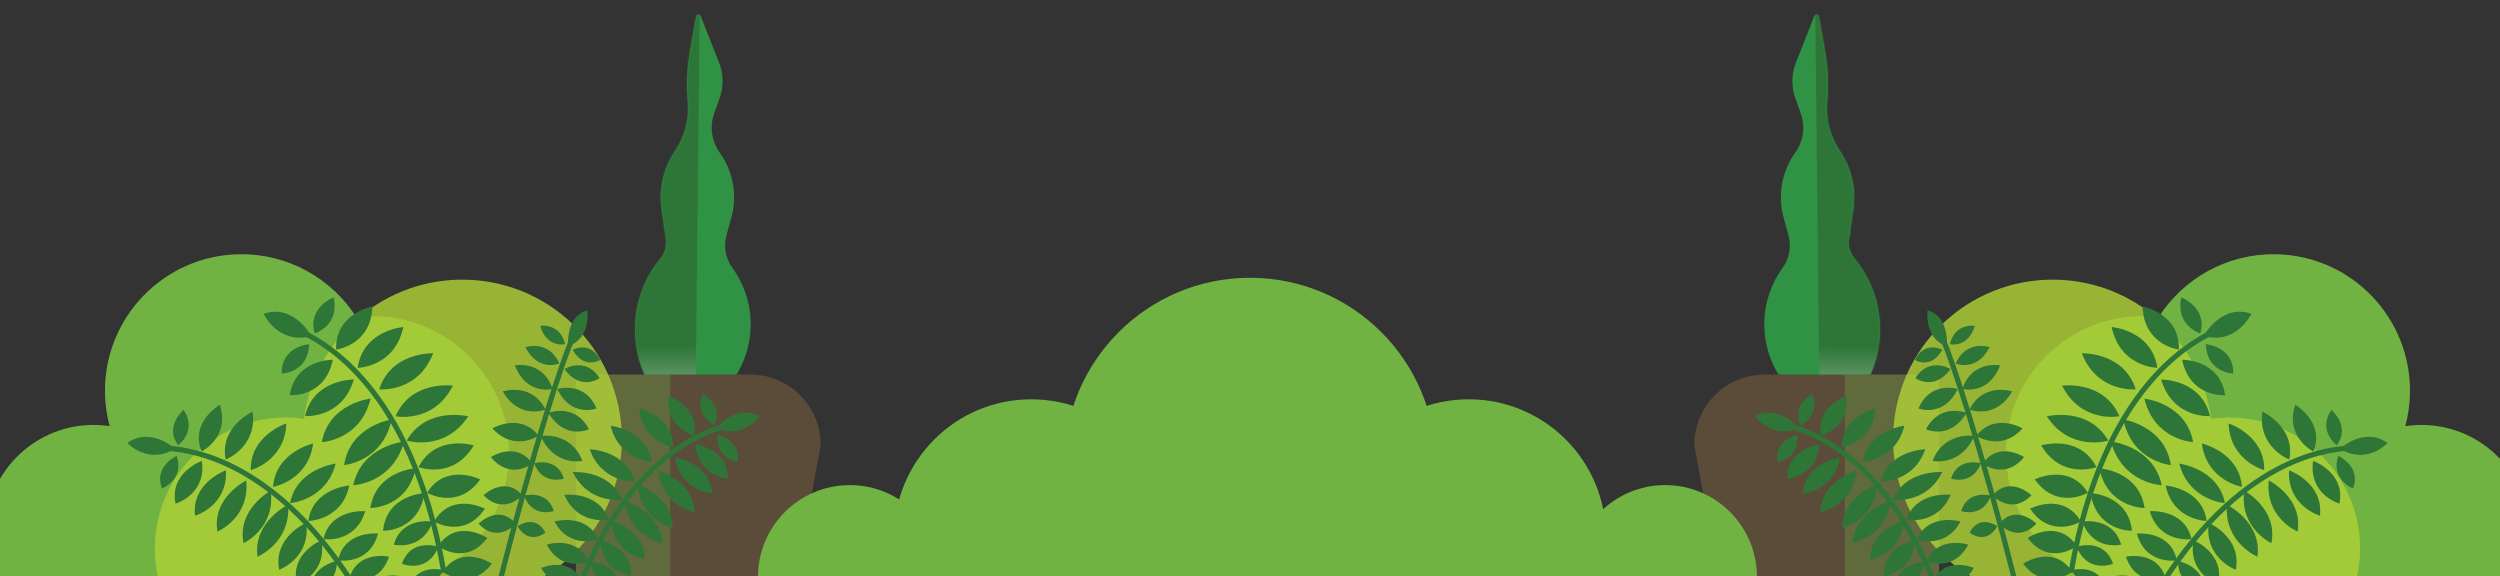 <svg xmlns="http://www.w3.org/2000/svg" width="1440" height="332" viewBox="0 0 1440 332" fill="none"><rect x="0" y="0" width="1440" height="332" fill="#333333" stroke="none"/><mask id="mask0_1264_180" style="mask-type:luminance" maskUnits="userSpaceOnUse" x="-17" y="1" width="631" height="332"><path d="M614 1.965H-17V332.325H614V1.965Z" fill="white"></path></mask><g mask="url(#mask0_1264_180)"><path d="M424.641 215.114C435.952 196.075 434.843 172.133 421.833 154.226C417.917 148.839 416.669 141.961 418.448 135.545L421.256 125.395C424.803 112.54 422.353 98.771 414.578 87.951C409.84 81.35 408.65 72.83 411.412 65.189L414.474 56.692C416.9 49.975 416.784 42.611 414.162 35.976L403.613 9.317C403.104 8.023 401.21 8.208 400.955 9.583L397.478 29.167C395.768 38.796 395.317 48.611 396.16 58.368L396.218 59.085C397.039 68.703 394.578 78.321 389.216 86.367L388.72 87.107C382.122 97.002 379.419 108.991 381.14 120.771L383.613 137.741C384.19 141.718 383.058 145.752 380.493 148.851C364.965 167.59 361.406 193.508 371.308 215.739L372.648 218.756C372.891 219.288 373.434 219.623 374.023 219.577L423.567 215.82C424.017 215.785 424.422 215.531 424.653 215.149L424.641 215.114Z" fill="#309245"></path><mask id="mask1_1264_180" style="mask-type:luminance" maskUnits="userSpaceOnUse" x="365" y="8" width="68" height="212"><path d="M424.641 215.114C435.952 196.075 434.843 172.133 421.833 154.226C417.917 148.839 416.669 141.961 418.448 135.545L421.256 125.395C424.803 112.54 422.353 98.771 414.578 87.951C409.84 81.35 408.65 72.83 411.412 65.189L414.474 56.692C416.9 49.975 416.784 42.611 414.162 35.976L403.613 9.317C403.104 8.023 401.21 8.208 400.955 9.583L397.478 29.167C395.768 38.796 395.317 48.611 396.16 58.368L396.218 59.085C397.039 68.703 394.578 78.321 389.216 86.367L388.72 87.107C382.122 97.002 379.419 108.991 381.14 120.771L383.613 137.741C384.19 141.718 383.058 145.752 380.493 148.851C364.965 167.59 361.406 193.508 371.308 215.739L372.648 218.756C372.891 219.288 373.434 219.623 374.023 219.577L423.567 215.82C424.017 215.785 424.422 215.531 424.653 215.149L424.641 215.114Z" fill="white"></path></mask><g mask="url(#mask1_1264_180)"><g style="mix-blend-mode:darken"><path d="M400.516 242.536L403.104 0L325.323 138.782L368.107 242.536H400.516Z" fill="url(#paint0_linear_1264_180)"></path></g></g><path d="M331.804 333.585H458.587L472.729 256.362C472.729 233.923 454.543 215.727 432.116 215.727H331.804V333.585Z" fill="#5A4C39"></path><g style="mix-blend-mode:multiply" opacity="0.3"><path d="M331.816 342.012H386.016V215.739H331.816V342.012Z" fill="#71B343"></path></g><path d="M293.145 259.263C292.324 215.843 256.484 181.301 213.075 182.121C210.429 182.168 207.818 182.353 205.253 182.665C190.996 160.446 165.9 145.914 137.581 146.446C94.184 147.267 59.661 183.127 60.481 226.559C60.608 233.102 61.533 239.426 63.15 245.472C59.742 244.963 56.252 244.709 52.694 244.778C18.332 245.426 -9.005 273.829 -8.346 308.21C-8.126 319.828 -4.73 330.637 0.978 339.839L239.546 335.33C271.238 324.706 293.815 294.476 293.145 259.275V259.263Z" fill="#71B343"></path><g style="mix-blend-mode:multiply" opacity="0.82"><path d="M264.525 161.093C218.367 161.96 180.816 196.733 175.097 241.218C171.238 240.686 167.287 240.443 163.277 240.512C121.602 241.298 88.442 275.748 89.239 317.446C89.413 326.44 91.146 335.03 94.184 342.983L236.195 340.301C236.23 340.209 236.253 340.105 236.287 340.012C246.212 343.434 256.888 345.203 268.003 344.995C318.76 344.035 359.13 302.094 358.171 251.31C357.212 200.525 315.294 160.133 264.537 161.093H264.525Z" fill="#AFD136"></path></g><path d="M489.494 385.236C518.7 385.236 542.377 361.547 542.377 332.325C542.377 303.102 518.7 279.413 489.494 279.413C460.287 279.413 436.611 303.102 436.611 332.325C436.611 361.547 460.287 385.236 489.494 385.236Z" fill="#71B343"></path><path d="M563.659 351.607C581.654 351.607 596.242 337.011 596.242 319.007C596.242 301.002 581.654 286.407 563.659 286.407C545.664 286.407 531.077 301.002 531.077 319.007C531.077 337.011 545.664 351.607 563.659 351.607Z" fill="#5AB729"></path><path d="M207.876 344.775C207.876 344.775 224.999 349.526 230.834 331.885C230.834 331.885 212.267 327.943 207.876 344.775Z" fill="#2E7638"></path><path d="M201.128 333.527C201.128 333.527 218.251 338.278 224.086 320.637C224.086 320.637 205.519 316.695 201.128 333.527Z" fill="#2E7638"></path><path d="M194.774 322.764C194.774 322.764 212.763 325.782 217.778 307.343C217.778 307.343 198.344 305.285 194.774 322.764Z" fill="#2E7638"></path><path d="M186.293 310.557C186.293 310.557 204.78 313.239 210.349 294.442C210.349 294.442 190.349 292.765 186.293 310.557Z" fill="#2E7638"></path><path d="M177.581 300.083C177.581 300.083 197.085 299.759 201.186 279.644C201.186 279.644 180.204 281.239 177.581 300.083Z" fill="#2E7638"></path><path d="M167.067 289.794C167.067 289.794 187.853 288.361 193.353 267.032C193.353 267.032 170.926 269.887 167.067 289.794Z" fill="#2E7638"></path><path d="M157.292 280.43C157.292 280.43 177.547 276.951 180.366 255.437C180.366 255.437 158.667 260.477 157.292 280.43Z" fill="#2E7638"></path><path d="M144.456 270.801C144.456 270.801 164.225 265.494 164.93 243.888C164.93 243.888 143.878 250.871 144.456 270.801Z" fill="#2E7638"></path><path d="M130.002 264.696C130.002 264.696 148.35 257.61 145.519 237.09C145.519 237.09 126.201 245.899 130.002 264.696Z" fill="#2E7638"></path><path d="M116.102 260.084C116.102 260.084 132.798 251.714 126.582 233.125C126.582 233.125 109.239 243.183 116.102 260.084Z" fill="#2E7638"></path><path d="M102.665 256.454C102.665 256.454 113.861 248.154 105.773 236.05C105.773 236.05 94.392 245.622 102.665 256.454Z" fill="#2E7638"></path><path d="M178.852 341.064C178.852 341.064 194 339.076 194.115 323.053C194.115 323.053 178.02 326.163 178.852 341.064Z" fill="#2E7638"></path><path d="M171.1 336.556C171.1 336.556 188.766 330.452 185.08 311.192C185.08 311.192 166.547 318.88 171.1 336.556Z" fill="#2E7638"></path><path d="M160.816 328.197C160.816 328.197 179.13 321.481 176.391 301.135C176.391 301.135 157.108 309.539 160.816 328.197Z" fill="#2E7638"></path><path d="M148.327 320.672C148.327 320.672 167.564 312.66 165.958 290.696C165.958 290.696 145.611 300.58 148.327 320.672Z" fill="#2E7638"></path><path d="M140.308 312.892C140.308 312.892 158.91 304.152 155.906 282.65C155.906 282.65 136.333 293.285 140.308 312.892Z" fill="#2E7638"></path><path d="M125.23 306.21C125.23 306.21 144.086 298.233 141.81 276.743C141.81 276.743 121.914 286.557 125.23 306.21Z" fill="#2E7638"></path><path d="M112.336 297.065C112.336 297.065 131.227 291.563 130.141 270.881C130.141 270.881 110.141 278.014 112.336 297.065Z" fill="#2E7638"></path><path d="M101.128 290.095C101.128 290.095 119.049 284.858 116.276 265.459C116.276 265.459 97.408 272.234 101.128 290.095Z" fill="#2E7638"></path><path d="M93.318 281.367C93.318 281.367 106.328 276.396 101.81 262.558C101.81 262.558 88.269 268.708 93.318 281.367Z" fill="#2E7638"></path><path d="M73.341 255.148C73.341 255.148 85.08 267.968 100.724 258.535C100.724 258.535 87.275 245.495 73.341 255.148Z" fill="#2E7638"></path><path fill-rule="evenodd" clip-rule="evenodd" d="M96.281 258.015C96.395 257.195 97.153 256.623 97.974 256.737C98.346 256.789 98.816 256.844 99.38 256.911C104.933 257.563 119.53 259.277 138.331 269.421C159.034 280.592 184.753 301.932 209.281 343.141C209.704 343.853 209.471 344.773 208.759 345.197C208.047 345.621 207.126 345.387 206.703 344.675C182.425 303.886 157.087 282.95 136.907 272.061C118.614 262.191 104.491 260.531 98.981 259.884C98.414 259.817 97.939 259.761 97.559 259.708C96.738 259.594 96.166 258.836 96.281 258.015Z" fill="#2E7638"></path><path d="M254.993 329.342C254.993 329.342 270.649 341.33 283.289 324.672C283.289 324.672 265.866 312.984 254.993 329.342Z" fill="#2E7638"></path><path d="M252.394 314.522C252.394 314.522 268.049 326.51 280.689 309.851C280.689 309.851 263.266 298.164 252.394 314.522Z" fill="#2E7638"></path><path d="M250.002 300.384C250.002 300.384 267.194 310.857 279.303 293.008C279.303 293.008 260.273 282.997 250.002 300.384Z" fill="#2E7638"></path><path d="M245.981 283.84C245.981 283.84 263.809 294.152 276.611 276.13C276.611 276.13 256.865 266.303 245.981 283.84Z" fill="#2E7638"></path><path d="M241.071 269.078C241.071 269.078 261.071 276.557 272.89 256.546C272.89 256.546 250.892 249.853 241.071 269.078Z" fill="#2E7638"></path><path d="M234.254 253.772C234.254 253.772 255.987 260.57 269.69 239.807C269.69 239.807 245.739 233.877 234.254 253.772Z" fill="#2E7638"></path><path d="M227.841 239.773C227.841 239.773 249.806 244.154 260.851 222.108C260.851 222.108 236.819 218.837 227.841 239.773Z" fill="#2E7638"></path><path d="M218.425 224.247C218.425 224.247 240.597 226.467 249.505 203.485C249.505 203.485 225.392 202.56 218.425 224.247Z" fill="#2E7638"></path><path d="M205.993 211.878C205.993 211.878 227.391 211.612 232.29 188.375C232.29 188.375 209.251 190.11 205.993 211.878Z" fill="#2E7638"></path><path d="M193.584 201.346C193.584 201.346 213.78 199.022 214.496 176.526C214.496 176.526 192.994 180.399 193.584 201.346Z" fill="#2E7638"></path><path d="M181.256 192.04C181.256 192.04 195.814 187.601 192.174 171.324C192.174 171.324 176.934 177.058 181.256 192.04Z" fill="#2E7638"></path><path d="M236.172 336.498C236.172 336.498 248.569 341.11 255.456 328.452C255.456 328.452 241.856 324.348 236.172 336.498Z" fill="#2E7638"></path><path d="M231.516 324.741C231.516 324.741 246.062 330.787 252.521 314.949C252.521 314.949 236.669 309.516 231.516 324.741Z" fill="#2E7638"></path><path d="M226.825 313.712C226.825 313.712 243.023 317.643 249.216 300.441C249.216 300.441 231.62 297.331 226.825 313.712Z" fill="#2E7638"></path><path d="M220.632 305.736C220.632 305.736 240.955 306.256 244.502 284.037C244.502 284.037 222.688 284.881 220.632 305.736Z" fill="#2E7638"></path><path d="M213.318 292.626C213.318 292.626 234.543 292.742 239.465 269.737C239.465 269.737 216.611 271.055 213.318 292.626Z" fill="#2E7638"></path><path d="M203.439 279.505C203.439 279.505 226.097 278.604 232.787 254.304C232.787 254.304 208.304 256.789 203.439 279.505Z" fill="#2E7638"></path><path d="M198.217 267.899C198.217 267.899 220.493 265.945 225.6 241.599C225.6 241.599 201.602 245.194 198.217 267.899Z" fill="#2E7638"></path><path d="M185.38 254.662C185.38 254.662 207.633 253.645 213.468 229.588C213.468 229.588 189.459 232.177 185.38 254.662Z" fill="#2E7638"></path><path d="M175.698 239.657C175.698 239.657 197.038 241.31 203.786 218.606C203.786 218.606 180.689 218.271 175.698 239.657Z" fill="#2E7638"></path><path d="M166.929 227.646C166.929 227.646 187.183 229.195 191.712 207.195C191.712 207.195 169.909 206.93 166.929 227.646Z" fill="#2E7638"></path><path d="M162.272 215.114C162.272 215.114 177.42 214.976 178.067 198.259C178.067 198.259 161.926 199.45 162.272 215.114Z" fill="#2E7638"></path><path d="M151.816 180.711C151.816 180.711 160.112 198.722 179.349 193.578C179.349 193.578 169.332 174.757 151.816 180.711Z" fill="#2E7638"></path><path fill-rule="evenodd" clip-rule="evenodd" d="M174.28 191.239C174.69 190.519 175.606 190.269 176.326 190.679C176.685 190.884 177.143 191.132 177.69 191.428C183.103 194.357 197.316 202.046 212.617 220.492C229.457 240.794 247.559 274.046 256.922 328.208C257.063 329.024 256.516 329.8 255.699 329.941C254.883 330.083 254.107 329.535 253.966 328.719C244.681 275.011 226.775 242.259 210.308 222.407C195.378 204.408 181.585 196.946 176.217 194.041C175.667 193.743 175.205 193.494 174.839 193.285C174.12 192.875 173.869 191.959 174.28 191.239Z" fill="#2E7638"></path><path d="M331.181 346.336C331.181 346.336 316.287 353.954 307.587 338.787C307.587 338.787 323.959 331.643 331.181 346.336Z" fill="#2E7638"></path><path d="M335.271 334.683C335.271 334.683 320.378 342.301 311.677 327.134C311.677 327.134 328.049 319.99 335.271 334.683Z" fill="#2E7638"></path><path d="M339.107 323.562C339.107 323.562 323.093 329.747 314.982 313.689C314.982 313.689 332.509 308.117 339.107 323.562Z" fill="#2E7638"></path><path d="M344.618 310.707C344.618 310.707 328.073 316.672 319.407 300.395C319.407 300.395 337.524 295.066 344.618 310.707Z" fill="#2E7638"></path><path d="M350.672 299.412C350.672 299.412 332.625 302.799 325.057 285.031C325.057 285.031 344.699 282.546 350.672 299.412Z" fill="#2E7638"></path><path d="M358.425 287.933C358.425 287.933 338.991 290.546 329.898 271.922C329.898 271.922 351.123 270.315 358.425 287.933Z" fill="#2E7638"></path><path d="M365.669 277.459C365.669 277.459 346.34 278.083 339.673 258.766C339.673 258.766 360.632 259.309 365.669 277.459Z" fill="#2E7638"></path><path d="M375.687 266.153C375.687 266.153 356.461 264.997 351.735 245.206C351.735 245.206 372.463 247.668 375.687 266.153Z" fill="#2E7638"></path><path d="M387.865 257.795C387.865 257.795 369.609 254.731 368.35 235.275C368.35 235.275 387.83 239.749 387.865 257.795Z" fill="#2E7638"></path><path d="M399.8 250.928C399.8 250.928 382.827 246.362 385.057 228.062C385.057 228.062 402.943 234.062 399.8 250.928Z" fill="#2E7638"></path><path d="M411.504 245.044C411.504 245.044 399.627 239.507 404.78 226.825C404.78 226.825 417.085 233.495 411.504 245.044Z" fill="#2E7638"></path><path d="M357.223 337.434C357.223 337.434 342.885 338.463 339.754 323.712C339.754 323.712 355.178 323.539 357.223 337.434Z" fill="#2E7638"></path><path d="M363.52 331.804C363.52 331.804 346.085 329.515 345.843 311.065C345.843 311.065 364.387 314.649 363.52 331.804Z" fill="#2E7638"></path><path d="M371.423 322.163C371.423 322.163 353.272 319.435 351.955 300.152C351.955 300.152 371.319 304.256 371.423 322.163Z" fill="#2E7638"></path><path d="M381.521 312.857C381.521 312.857 362.272 309.111 359.615 288.557C359.615 288.557 380.239 293.829 381.521 312.857Z" fill="#2E7638"></path><path d="M387.449 304.175C387.449 304.175 368.65 299.632 367.356 279.239C367.356 279.239 387.414 285.343 387.449 304.175Z" fill="#2E7638"></path><path d="M400.089 295.17C400.089 295.17 381.198 291.378 379.245 271.136C379.245 271.136 399.442 276.43 400.089 295.17Z" fill="#2E7638"></path><path d="M410.256 284.303C410.256 284.303 391.805 282.8 388.893 263.529C388.893 263.529 408.673 266.326 410.256 284.303Z" fill="#2E7638"></path><path d="M419.268 275.76C419.268 275.76 401.753 274.315 400.655 255.911C400.655 255.911 419.326 258.593 419.268 275.76Z" fill="#2E7638"></path><path d="M424.826 266.234C424.826 266.234 411.897 264.107 413.445 250.489C413.445 250.489 427.091 253.599 424.826 266.234Z" fill="#2E7638"></path><path d="M437.605 239.645C437.605 239.645 428.512 253.24 412.613 246.686C412.613 246.686 423.278 232.64 437.605 239.645Z" fill="#2E7638"></path><path fill-rule="evenodd" clip-rule="evenodd" d="M417.771 245.236C418.047 246.017 417.639 246.874 416.858 247.151C416.518 247.272 416.089 247.414 415.579 247.582C410.621 249.22 397.927 253.414 382.938 265.958C366.4 279.798 347 303.87 332.32 346.043C332.048 346.825 331.193 347.239 330.41 346.966C329.628 346.694 329.214 345.839 329.487 345.056C344.327 302.422 364.02 277.878 381.012 263.658C396.444 250.743 409.592 246.401 414.592 244.749C415.099 244.582 415.522 244.442 415.855 244.324C416.636 244.047 417.494 244.455 417.771 245.236Z" fill="#2E7638"></path><path d="M297.096 301.747C297.096 301.747 286.663 313.47 275.652 301.609C275.652 301.609 287.425 289.898 297.096 301.747Z" fill="#2E7638"></path><path d="M300.921 285.401C300.921 285.401 290.025 297.123 278.506 285.251C278.506 285.251 290.799 273.54 300.921 285.401Z" fill="#2E7638"></path><path d="M306.709 267.067C306.709 267.067 293.896 276.951 282.769 263.298C282.769 263.298 297.085 253.645 306.709 267.067Z" fill="#2E7638"></path><path d="M324.826 275.679C324.826 275.679 312.602 279.956 307.599 266.777C307.599 266.777 320.898 263.055 324.826 275.679Z" fill="#2E7638"></path><path d="M319.026 294.383C319.026 294.383 306.802 298.661 301.799 285.482C301.799 285.482 315.097 281.76 319.026 294.383Z" fill="#2E7638"></path><path d="M310.291 250.951C310.291 250.951 296.172 260.627 283.636 246.755C283.636 246.755 299.419 237.333 310.291 250.951Z" fill="#2E7638"></path><path d="M314.219 235.912C314.219 235.912 299.13 242.027 289.598 225.438C289.598 225.438 306.224 219.982 314.219 235.912Z" fill="#2E7638"></path><path d="M318.263 224.039C318.263 224.039 303.347 228.016 296.565 210.444C296.565 210.444 312.833 207.323 318.263 224.039Z" fill="#2E7638"></path><path d="M322.18 209.357C322.18 209.357 310.152 214.606 302.631 199.982C302.631 199.982 315.883 195.311 322.18 209.357Z" fill="#2E7638"></path><path d="M325.531 198.248C325.531 198.248 315.051 200.802 311.123 187.67C311.123 187.67 322.504 185.774 325.531 198.248Z" fill="#2E7638"></path><path d="M314.138 306.811C314.138 306.811 304.907 314.475 298.113 303.123C298.113 303.123 308.338 295.69 314.138 306.811Z" fill="#2E7638"></path><path d="M335.456 265.437C335.456 265.437 319.58 269.147 311.389 251.079C311.389 251.079 328.766 248.258 335.456 265.437Z" fill="#2E7638"></path><path d="M339.245 247.241C339.245 247.241 325.45 253.83 315.883 237.796C315.883 237.796 331.146 231.796 339.245 247.241Z" fill="#2E7638"></path><path d="M343.567 235.31C343.567 235.31 328.974 240.813 320.978 224.016C320.978 224.016 336.981 219.218 343.567 235.31Z" fill="#2E7638"></path><path d="M345.415 217.773C345.415 217.773 334.566 225.6 325.08 212.583C325.08 212.583 337.2 205.08 345.415 217.773Z" fill="#2E7638"></path><path d="M345.704 207.323C345.704 207.323 336.484 213.195 329.806 201.45C329.806 201.45 340.019 195.936 345.704 207.323Z" fill="#2E7638"></path><path d="M338.333 178.792C338.333 178.792 340.586 194.953 327.183 199.508C327.183 199.508 325.623 182.052 338.333 178.792Z" fill="#2E7638"></path><path fill-rule="evenodd" clip-rule="evenodd" d="M330.006 194.165C330.767 194.493 331.118 195.376 330.79 196.136C325.561 208.273 310.194 253.364 288.833 337.641C288.63 338.444 287.814 338.93 287.011 338.726C286.208 338.523 285.722 337.707 285.925 336.904C307.291 252.609 322.705 207.32 328.035 194.949C328.363 194.188 329.246 193.837 330.006 194.165Z" fill="#2E7638"></path></g><mask id="mask2_1264_180" style="mask-type:luminance" maskUnits="userSpaceOnUse" x="834" y="1" width="632" height="332"><path d="M834.622 1.965H1465.62V332.325H834.622V1.965Z" fill="white"></path></mask><g mask="url(#mask2_1264_180)"><path d="M1023.98 215.114C1012.67 196.075 1013.78 172.133 1026.79 154.226C1030.7 148.839 1031.95 141.961 1030.17 135.545L1027.37 125.395C1023.82 112.54 1026.27 98.771 1034.04 87.951C1038.78 81.35 1039.97 72.83 1037.21 65.189L1034.15 56.692C1031.72 49.975 1031.84 42.611 1034.46 35.976L1045.01 9.317C1045.52 8.023 1047.41 8.208 1047.67 9.583L1051.14 29.167C1052.85 38.796 1053.3 48.611 1052.46 58.368L1052.4 59.085C1051.58 68.703 1054.04 78.321 1059.41 86.367L1059.9 87.107C1066.5 97.002 1069.2 108.991 1067.48 120.771L1065.01 137.741C1064.43 141.718 1065.56 145.752 1068.13 148.851C1083.66 167.59 1087.22 193.508 1077.31 215.739L1075.97 218.756C1075.73 219.288 1075.19 219.623 1074.6 219.577L1025.06 215.82C1024.6 215.785 1024.2 215.531 1023.97 215.149L1023.98 215.114Z" fill="#309245"></path><mask id="mask3_1264_180" style="mask-type:luminance" maskUnits="userSpaceOnUse" x="1016" y="8" width="67" height="212"><path d="M1023.98 215.114C1012.67 196.075 1013.78 172.133 1026.79 154.226C1030.7 148.839 1031.95 141.961 1030.17 135.545L1027.37 125.395C1023.82 112.54 1026.27 98.771 1034.04 87.951C1038.78 81.35 1039.97 72.83 1037.21 65.189L1034.15 56.692C1031.72 49.975 1031.84 42.611 1034.46 35.976L1045.01 9.317C1045.52 8.023 1047.41 8.208 1047.67 9.583L1051.14 29.167C1052.85 38.796 1053.3 48.611 1052.46 58.368L1052.4 59.085C1051.58 68.703 1054.04 78.321 1059.41 86.367L1059.9 87.107C1066.5 97.002 1069.2 108.991 1067.48 120.771L1065.01 137.741C1064.43 141.718 1065.56 145.752 1068.13 148.851C1083.66 167.59 1087.22 193.508 1077.31 215.739L1075.97 218.756C1075.73 219.288 1075.19 219.623 1074.6 219.577L1025.06 215.82C1024.6 215.785 1024.2 215.531 1023.97 215.149L1023.98 215.114Z" fill="white"></path></mask><g mask="url(#mask3_1264_180)"><g style="mix-blend-mode:darken"><path d="M1048.11 242.536L1045.52 0L1123.3 138.782L1080.51 242.536H1048.11Z" fill="url(#paint1_linear_1264_180)"></path></g></g><path d="M1116.82 333.585H990.035L975.893 256.362C975.893 233.923 994.079 215.727 1016.51 215.727H1116.82V333.585Z" fill="#5A4C39"></path><g style="mix-blend-mode:multiply" opacity="0.3"><path d="M1116.81 342.012H1062.61V215.739H1116.81V342.012Z" fill="#71B343"></path></g><path d="M1155.48 259.263C1156.3 215.843 1192.14 181.301 1235.55 182.121C1238.19 182.168 1240.8 182.353 1243.37 182.665C1257.63 160.446 1282.72 145.914 1311.04 146.446C1354.44 147.267 1388.96 183.127 1388.14 226.559C1388.01 233.102 1387.09 239.426 1385.47 245.472C1388.88 244.963 1392.37 244.709 1395.93 244.778C1430.29 245.426 1457.63 273.829 1456.97 308.21C1456.75 319.828 1453.35 330.637 1447.64 339.839L1209.08 335.33C1177.38 324.706 1154.81 294.476 1155.48 259.275V259.263Z" fill="#71B343"></path><g style="mix-blend-mode:multiply" opacity="0.82"><path d="M1184.1 161.093C1230.25 161.96 1267.81 196.733 1273.52 241.218C1277.38 240.686 1281.33 240.443 1285.34 240.512C1327.02 241.298 1360.18 275.748 1359.38 317.446C1359.21 326.44 1357.48 335.03 1354.44 342.983L1212.43 340.301C1212.39 340.209 1212.37 340.105 1212.33 340.012C1202.41 343.434 1191.73 345.203 1180.62 344.995C1129.86 344.035 1089.49 302.094 1090.45 251.31C1091.41 200.525 1133.33 160.133 1184.08 161.093H1184.1Z" fill="#AFD136"></path></g><path d="M959.128 385.236C929.921 385.236 906.245 361.547 906.245 332.325C906.245 303.102 929.921 279.413 959.128 279.413C988.334 279.413 1012.01 303.102 1012.01 332.325C1012.01 361.547 988.334 385.236 959.128 385.236Z" fill="#71B343"></path><path d="M884.962 351.607C866.968 351.607 852.38 337.011 852.38 319.007C852.38 301.002 866.968 286.407 884.962 286.407C902.957 286.407 917.545 301.002 917.545 319.007C917.545 337.011 902.957 351.607 884.962 351.607Z" fill="#5AB729"></path><path d="M1240.75 344.775C1240.75 344.775 1223.62 349.526 1217.79 331.885C1217.79 331.885 1236.36 327.943 1240.75 344.775Z" fill="#2E7638"></path><path d="M1247.49 333.527C1247.49 333.527 1230.37 338.278 1224.54 320.637C1224.54 320.637 1243.1 316.695 1247.49 333.527Z" fill="#2E7638"></path><path d="M1253.85 322.764C1253.85 322.764 1235.86 325.782 1230.84 307.343C1230.84 307.343 1250.28 305.285 1253.85 322.764Z" fill="#2E7638"></path><path d="M1262.33 310.557C1262.33 310.557 1243.84 313.239 1238.27 294.442C1238.27 294.442 1258.27 292.765 1262.33 310.557Z" fill="#2E7638"></path><path d="M1271.04 300.083C1271.04 300.083 1251.54 299.759 1247.44 279.644C1247.44 279.644 1268.42 281.239 1271.04 300.083Z" fill="#2E7638"></path><path d="M1281.55 289.794C1281.55 289.794 1260.77 288.361 1255.27 267.032C1255.27 267.032 1277.7 269.887 1281.55 289.794Z" fill="#2E7638"></path><path d="M1291.33 280.43C1291.33 280.43 1271.07 276.951 1268.26 255.437C1268.26 255.437 1289.95 260.477 1291.33 280.43Z" fill="#2E7638"></path><path d="M1304.17 270.801C1304.17 270.801 1284.4 265.494 1283.69 243.888C1283.69 243.888 1304.74 250.871 1304.17 270.801Z" fill="#2E7638"></path><path d="M1318.62 264.696C1318.62 264.696 1300.27 257.61 1303.1 237.09C1303.1 237.09 1322.42 245.899 1318.62 264.696Z" fill="#2E7638"></path><path d="M1332.52 260.084C1332.52 260.084 1315.82 251.714 1322.04 233.125C1322.04 233.125 1339.38 243.183 1332.52 260.084Z" fill="#2E7638"></path><path d="M1345.96 256.454C1345.96 256.454 1334.76 248.154 1342.85 236.05C1342.85 236.05 1354.23 245.622 1345.96 256.454Z" fill="#2E7638"></path><path d="M1269.77 341.064C1269.77 341.064 1254.62 339.076 1254.51 323.053C1254.51 323.053 1270.6 326.163 1269.77 341.064Z" fill="#2E7638"></path><path d="M1277.52 336.556C1277.52 336.556 1259.86 330.452 1263.54 311.192C1263.54 311.192 1282.07 318.88 1277.52 336.556Z" fill="#2E7638"></path><path d="M1287.81 328.197C1287.81 328.197 1269.49 321.481 1272.23 301.135C1272.23 301.135 1291.51 309.539 1287.81 328.197Z" fill="#2E7638"></path><path d="M1300.29 320.672C1300.29 320.672 1281.06 312.66 1282.66 290.696C1282.66 290.696 1303.01 300.58 1300.29 320.672Z" fill="#2E7638"></path><path d="M1308.31 312.892C1308.31 312.892 1289.71 304.152 1292.72 282.65C1292.72 282.65 1312.29 293.285 1308.31 312.892Z" fill="#2E7638"></path><path d="M1323.39 306.21C1323.39 306.21 1304.54 298.233 1306.81 276.743C1306.81 276.743 1326.71 286.557 1323.39 306.21Z" fill="#2E7638"></path><path d="M1336.29 297.065C1336.29 297.065 1317.39 291.563 1318.48 270.881C1318.48 270.881 1338.48 278.014 1336.29 297.065Z" fill="#2E7638"></path><path d="M1347.49 290.095C1347.49 290.095 1329.57 284.858 1332.35 265.459C1332.35 265.459 1351.21 272.234 1347.49 290.095Z" fill="#2E7638"></path><path d="M1355.3 281.367C1355.3 281.367 1342.29 276.396 1346.81 262.558C1346.81 262.558 1360.35 268.708 1355.3 281.367Z" fill="#2E7638"></path><path d="M1375.28 255.148C1375.28 255.148 1363.54 267.968 1347.9 258.535C1347.9 258.535 1361.35 245.495 1375.28 255.148Z" fill="#2E7638"></path><path fill-rule="evenodd" clip-rule="evenodd" d="M1352.34 258.015C1352.23 257.195 1351.47 256.623 1350.65 256.737C1350.28 256.789 1349.81 256.844 1349.24 256.911C1343.69 257.563 1329.09 259.277 1310.29 269.421C1289.59 280.592 1263.87 301.932 1239.34 343.141C1238.92 343.853 1239.15 344.773 1239.86 345.197C1240.57 345.621 1241.5 345.387 1241.92 344.675C1266.2 303.886 1291.53 282.95 1311.72 272.061C1330.01 262.191 1344.13 260.531 1349.64 259.884C1350.21 259.817 1350.68 259.761 1351.06 259.708C1351.88 259.594 1352.46 258.836 1352.34 258.015Z" fill="#2E7638"></path><path d="M1193.63 329.342C1193.63 329.342 1177.97 341.33 1165.33 324.672C1165.33 324.672 1182.76 312.984 1193.63 329.342Z" fill="#2E7638"></path><path d="M1196.23 314.522C1196.23 314.522 1180.57 326.51 1167.93 309.851C1167.93 309.851 1185.36 298.164 1196.23 314.522Z" fill="#2E7638"></path><path d="M1198.62 300.384C1198.62 300.384 1181.43 310.857 1169.32 293.008C1169.32 293.008 1188.35 282.997 1198.62 300.384Z" fill="#2E7638"></path><path d="M1202.64 283.84C1202.64 283.84 1184.81 294.152 1172.01 276.13C1172.01 276.13 1191.76 266.303 1202.64 283.84Z" fill="#2E7638"></path><path d="M1207.55 269.078C1207.55 269.078 1187.55 276.557 1175.73 256.546C1175.73 256.546 1197.73 249.853 1207.55 269.078Z" fill="#2E7638"></path><path d="M1214.37 253.772C1214.37 253.772 1192.63 260.57 1178.93 239.807C1178.93 239.807 1202.88 233.877 1214.37 253.772Z" fill="#2E7638"></path><path d="M1220.78 239.773C1220.78 239.773 1198.82 244.154 1187.77 222.108C1187.77 222.108 1211.8 218.837 1220.78 239.773Z" fill="#2E7638"></path><path d="M1230.2 224.247C1230.2 224.247 1208.02 226.467 1199.12 203.485C1199.12 203.485 1223.23 202.56 1230.2 224.247Z" fill="#2E7638"></path><path d="M1242.63 211.878C1242.63 211.878 1221.23 211.612 1216.33 188.375C1216.33 188.375 1239.37 190.11 1242.63 211.878Z" fill="#2E7638"></path><path d="M1255.04 201.346C1255.04 201.346 1234.84 199.022 1234.13 176.526C1234.13 176.526 1255.63 180.399 1255.04 201.346Z" fill="#2E7638"></path><path d="M1267.37 192.04C1267.37 192.04 1252.81 187.601 1256.45 171.324C1256.45 171.324 1271.69 177.058 1267.37 192.04Z" fill="#2E7638"></path><path d="M1212.45 336.498C1212.45 336.498 1200.05 341.11 1193.17 328.452C1193.17 328.452 1206.77 324.348 1212.45 336.498Z" fill="#2E7638"></path><path d="M1217.11 324.741C1217.11 324.741 1202.56 330.787 1196.1 314.949C1196.1 314.949 1211.95 309.516 1217.11 324.741Z" fill="#2E7638"></path><path d="M1221.8 313.712C1221.8 313.712 1205.6 317.643 1199.41 300.441C1199.41 300.441 1217 297.331 1221.8 313.712Z" fill="#2E7638"></path><path d="M1227.99 305.736C1227.99 305.736 1207.67 306.256 1204.12 284.037C1204.12 284.037 1225.93 284.881 1227.99 305.736Z" fill="#2E7638"></path><path d="M1235.3 292.626C1235.3 292.626 1214.08 292.742 1209.16 269.737C1209.16 269.737 1232.01 271.055 1235.3 292.626Z" fill="#2E7638"></path><path d="M1245.18 279.505C1245.18 279.505 1222.52 278.604 1215.84 254.304C1215.84 254.304 1240.32 256.789 1245.18 279.505Z" fill="#2E7638"></path><path d="M1250.4 267.899C1250.4 267.899 1228.13 265.945 1223.02 241.599C1223.02 241.599 1247.02 245.194 1250.4 267.899Z" fill="#2E7638"></path><path d="M1263.24 254.662C1263.24 254.662 1240.99 253.645 1235.15 229.588C1235.15 229.588 1259.16 232.177 1263.24 254.662Z" fill="#2E7638"></path><path d="M1272.92 239.657C1272.92 239.657 1251.58 241.31 1244.84 218.606C1244.84 218.606 1267.93 218.271 1272.92 239.657Z" fill="#2E7638"></path><path d="M1281.69 227.646C1281.69 227.646 1261.44 229.195 1256.91 207.195C1256.91 207.195 1278.71 206.93 1281.69 227.646Z" fill="#2E7638"></path><path d="M1286.35 215.114C1286.35 215.114 1271.2 214.976 1270.55 198.259C1270.55 198.259 1286.7 199.45 1286.35 215.114Z" fill="#2E7638"></path><path d="M1296.81 180.711C1296.81 180.711 1288.51 198.722 1269.27 193.578C1269.27 193.578 1279.29 174.757 1296.81 180.711Z" fill="#2E7638"></path><path fill-rule="evenodd" clip-rule="evenodd" d="M1274.34 191.239C1273.93 190.519 1273.02 190.269 1272.3 190.679C1271.94 190.884 1271.48 191.132 1270.93 191.428C1265.52 194.357 1251.31 202.046 1236 220.492C1219.16 240.794 1201.06 274.046 1191.7 328.208C1191.56 329.024 1192.11 329.8 1192.92 329.941C1193.74 330.083 1194.51 329.535 1194.66 328.719C1203.94 275.011 1221.85 242.259 1238.31 222.407C1253.24 204.408 1267.04 196.946 1272.4 194.041C1272.96 193.743 1273.42 193.494 1273.78 193.285C1274.5 192.875 1274.75 191.959 1274.34 191.239Z" fill="#2E7638"></path><path d="M1117.44 346.336C1117.44 346.336 1132.33 353.954 1141.03 338.787C1141.03 338.787 1124.66 331.643 1117.44 346.336Z" fill="#2E7638"></path><path d="M1113.35 334.683C1113.35 334.683 1128.24 342.301 1136.94 327.134C1136.94 327.134 1120.57 319.99 1113.35 334.683Z" fill="#2E7638"></path><path d="M1109.51 323.562C1109.51 323.562 1125.53 329.747 1133.64 313.689C1133.64 313.689 1116.11 308.117 1109.51 323.562Z" fill="#2E7638"></path><path d="M1104 310.707C1104 310.707 1120.55 316.672 1129.21 300.395C1129.21 300.395 1111.1 295.066 1104 310.707Z" fill="#2E7638"></path><path d="M1097.95 299.412C1097.95 299.412 1116 302.799 1123.56 285.031C1123.56 285.031 1103.92 282.546 1097.95 299.412Z" fill="#2E7638"></path><path d="M1090.2 287.933C1090.2 287.933 1109.63 290.546 1118.72 271.922C1118.72 271.922 1097.5 270.315 1090.2 287.933Z" fill="#2E7638"></path><path d="M1082.95 277.459C1082.95 277.459 1102.28 278.083 1108.95 258.766C1108.95 258.766 1087.99 259.309 1082.95 277.459Z" fill="#2E7638"></path><path d="M1072.93 266.153C1072.93 266.153 1092.16 264.997 1096.89 245.206C1096.89 245.206 1076.16 247.668 1072.93 266.153Z" fill="#2E7638"></path><path d="M1060.76 257.795C1060.76 257.795 1079.01 254.731 1080.27 235.275C1080.27 235.275 1060.79 239.749 1060.76 257.795Z" fill="#2E7638"></path><path d="M1048.82 250.928C1048.82 250.928 1065.79 246.362 1063.56 228.062C1063.56 228.062 1045.68 234.062 1048.82 250.928Z" fill="#2E7638"></path><path d="M1037.12 245.044C1037.12 245.044 1049 239.507 1043.84 226.825C1043.84 226.825 1031.54 233.495 1037.12 245.044Z" fill="#2E7638"></path><path d="M1091.4 337.434C1091.4 337.434 1105.74 338.463 1108.87 323.712C1108.87 323.712 1093.44 323.539 1091.4 337.434Z" fill="#2E7638"></path><path d="M1085.1 331.804C1085.1 331.804 1102.54 329.515 1102.78 311.065C1102.78 311.065 1084.23 314.649 1085.1 331.804Z" fill="#2E7638"></path><path d="M1077.2 322.163C1077.2 322.163 1095.35 319.435 1096.67 300.152C1096.67 300.152 1077.3 304.256 1077.2 322.163Z" fill="#2E7638"></path><path d="M1067.1 312.857C1067.1 312.857 1086.35 309.111 1089.01 288.557C1089.01 288.557 1068.38 293.829 1067.1 312.857Z" fill="#2E7638"></path><path d="M1061.17 304.175C1061.17 304.175 1079.97 299.632 1081.27 279.239C1081.27 279.239 1061.21 285.343 1061.17 304.175Z" fill="#2E7638"></path><path d="M1048.53 295.17C1048.53 295.17 1067.42 291.378 1069.38 271.136C1069.38 271.136 1049.18 276.43 1048.53 295.17Z" fill="#2E7638"></path><path d="M1038.37 284.303C1038.37 284.303 1056.82 282.8 1059.73 263.529C1059.73 263.529 1039.95 266.326 1038.37 284.303Z" fill="#2E7638"></path><path d="M1029.35 275.76C1029.35 275.76 1046.87 274.315 1047.97 255.911C1047.97 255.911 1029.3 258.593 1029.35 275.76Z" fill="#2E7638"></path><path d="M1023.8 266.234C1023.8 266.234 1036.72 264.107 1035.18 250.489C1035.18 250.489 1021.53 253.599 1023.8 266.234Z" fill="#2E7638"></path><path d="M1011.02 239.645C1011.02 239.645 1020.11 253.24 1036.01 246.686C1036.01 246.686 1025.34 232.64 1011.02 239.645Z" fill="#2E7638"></path><path fill-rule="evenodd" clip-rule="evenodd" d="M1030.85 245.236C1030.57 246.017 1030.98 246.874 1031.76 247.151C1032.1 247.272 1032.53 247.414 1033.04 247.582C1038 249.22 1050.69 253.414 1065.68 265.958C1082.22 279.798 1101.62 303.87 1116.3 346.043C1116.57 346.825 1117.43 347.239 1118.21 346.966C1118.99 346.694 1119.41 345.839 1119.13 345.056C1104.29 302.422 1084.6 277.878 1067.61 263.658C1052.18 250.743 1039.03 246.401 1034.03 244.749C1033.52 244.582 1033.1 244.442 1032.77 244.324C1031.99 244.047 1031.13 244.455 1030.85 245.236Z" fill="#2E7638"></path><path d="M1151.53 301.747C1151.53 301.747 1161.96 313.47 1172.97 301.609C1172.97 301.609 1161.2 289.898 1151.53 301.747Z" fill="#2E7638"></path><path d="M1147.7 285.401C1147.7 285.401 1158.6 297.123 1170.12 285.251C1170.12 285.251 1157.82 273.54 1147.7 285.401Z" fill="#2E7638"></path><path d="M1141.91 267.067C1141.91 267.067 1154.73 276.951 1165.85 263.298C1165.85 263.298 1151.54 253.645 1141.91 267.067Z" fill="#2E7638"></path><path d="M1123.8 275.679C1123.8 275.679 1136.02 279.956 1141.02 266.777C1141.02 266.777 1127.72 263.055 1123.8 275.679Z" fill="#2E7638"></path><path d="M1129.6 294.383C1129.6 294.383 1141.82 298.661 1146.82 285.482C1146.82 285.482 1133.52 281.76 1129.6 294.383Z" fill="#2E7638"></path><path d="M1138.33 250.951C1138.33 250.951 1152.45 260.627 1164.99 246.755C1164.99 246.755 1149.2 237.333 1138.33 250.951Z" fill="#2E7638"></path><path d="M1134.4 235.912C1134.4 235.912 1149.49 242.027 1159.02 225.438C1159.02 225.438 1142.4 219.982 1134.4 235.912Z" fill="#2E7638"></path><path d="M1130.36 224.039C1130.36 224.039 1145.27 228.016 1152.06 210.444C1152.06 210.444 1135.79 207.323 1130.36 224.039Z" fill="#2E7638"></path><path d="M1126.44 209.357C1126.44 209.357 1138.47 214.606 1145.99 199.982C1145.99 199.982 1132.74 195.311 1126.44 209.357Z" fill="#2E7638"></path><path d="M1123.09 198.248C1123.09 198.248 1133.57 200.802 1137.5 187.67C1137.5 187.67 1126.12 185.774 1123.09 198.248Z" fill="#2E7638"></path><path d="M1134.48 306.811C1134.48 306.811 1143.71 314.475 1150.51 303.123C1150.51 303.123 1140.28 295.69 1134.48 306.811Z" fill="#2E7638"></path><path d="M1113.17 265.437C1113.17 265.437 1129.04 269.147 1137.23 251.079C1137.23 251.079 1119.86 248.258 1113.17 265.437Z" fill="#2E7638"></path><path d="M1109.38 247.241C1109.38 247.241 1123.17 253.83 1132.74 237.796C1132.74 237.796 1117.48 231.796 1109.38 247.241Z" fill="#2E7638"></path><path d="M1105.06 235.31C1105.06 235.31 1119.65 240.813 1127.64 224.016C1127.64 224.016 1111.64 219.218 1105.06 235.31Z" fill="#2E7638"></path><path d="M1103.21 217.773C1103.21 217.773 1114.06 225.6 1123.54 212.583C1123.54 212.583 1111.42 205.08 1103.21 217.773Z" fill="#2E7638"></path><path d="M1102.92 207.323C1102.92 207.323 1112.14 213.195 1118.82 201.45C1118.82 201.45 1108.6 195.936 1102.92 207.323Z" fill="#2E7638"></path><path d="M1110.29 178.792C1110.29 178.792 1108.04 194.953 1121.44 199.508C1121.44 199.508 1123 182.052 1110.29 178.792Z" fill="#2E7638"></path><path fill-rule="evenodd" clip-rule="evenodd" d="M1118.62 194.165C1117.85 194.493 1117.5 195.376 1117.83 196.136C1123.06 208.273 1138.43 253.364 1159.79 337.641C1159.99 338.444 1160.81 338.93 1161.61 338.726C1162.41 338.523 1162.9 337.707 1162.7 336.904C1141.33 252.609 1125.92 207.32 1120.59 194.949C1120.26 194.188 1119.38 193.837 1118.62 194.165Z" fill="#2E7638"></path></g><circle cx="720" cy="267" r="107" fill="#71B343"></circle><circle cx="846" cy="309" r="79" fill="#71B343"></circle><circle cx="594" cy="309" r="79" fill="#71B343"></circle><defs><linearGradient id="paint0_linear_1264_180" x1="364.213" y1="-2.72582e-08" x2="368.122" y2="277.5" gradientUnits="userSpaceOnUse"><stop offset="0.721" stop-color="#2E7638"></stop><stop offset="1" stop-color="white"></stop></linearGradient><linearGradient id="paint1_linear_1264_180" x1="1084.41" y1="-2.72582e-08" x2="1080.5" y2="277.5" gradientUnits="userSpaceOnUse"><stop offset="0.721" stop-color="#2E7638"></stop><stop offset="1" stop-color="white"></stop></linearGradient></defs></svg>